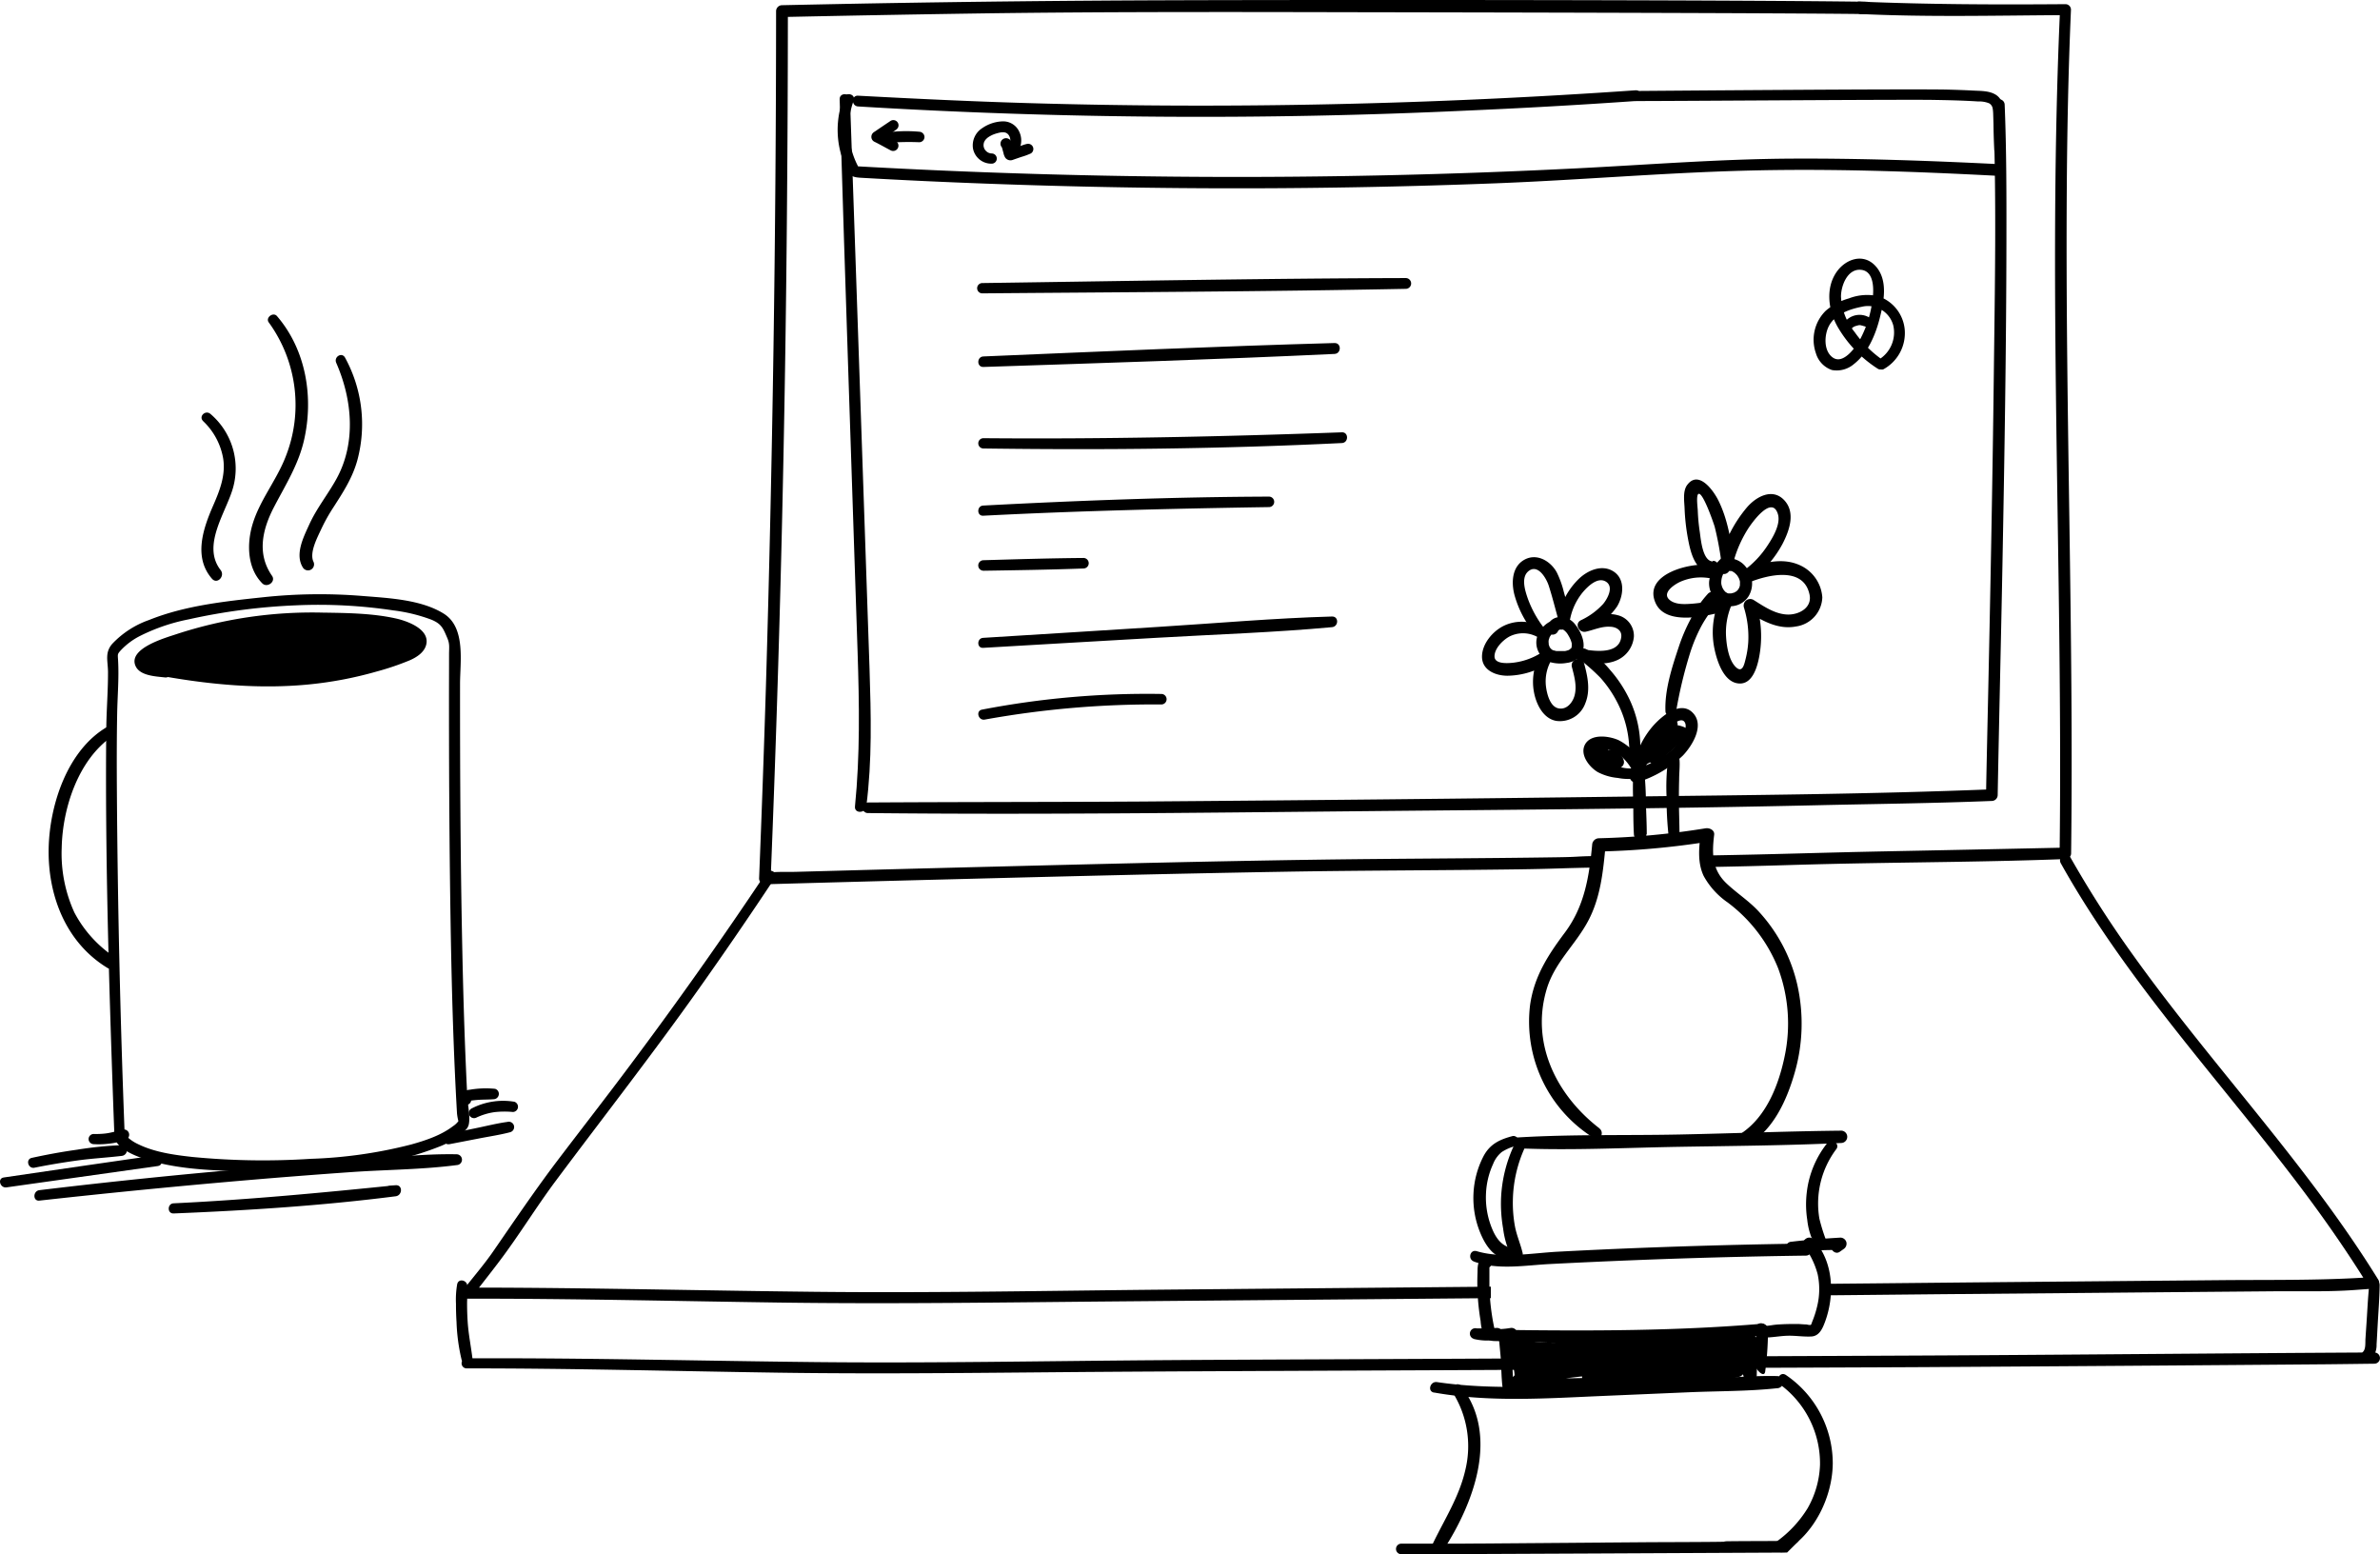 <svg xmlns="http://www.w3.org/2000/svg" width="526.418" height="343.723" viewBox="0 0 526.418 343.723">
  <g id="laptop" transform="translate(-1099.999 -2484.641)">
    <path id="Path_5551" data-name="Path 5551" d="M1136.472,2633.091c18.747,3.091,34.977,3.3,52.844-3.4,1.488-.559,3.146-1.341,3.608-2.922.447-1.53-2.892-3.708-7.207-4.222-17.249-2.061-34.1-1.245-50.338,5.2-1.606.638-3.335,1.454-4.084,3.077s5.177,2.268,5.177,2.268"/>
    <path id="Path_5552" data-name="Path 5552" d="M1136.168,2634.189c10.47,1.853,21.141,2.839,31.758,1.843a84.413,84.413,0,0,0,15.323-2.875,59.983,59.983,0,0,0,7.336-2.481c1.532-.661,3.3-1.766,3.7-3.535.769-3.375-4.175-5.157-6.619-5.712-5.213-1.178-10.95-1.239-16.274-1.316a96.4,96.4,0,0,0-32.391,4.769c-2.211.753-10.864,3.128-8.99,7.1,1,2.115,4.472,2.235,6.461,2.461,1.732.2,1.717-2.518,0-2.714.547.064-.393-.074-.471-.087-.411-.08-.822-.167-1.231-.267a13.7,13.7,0,0,1-1.368-.369,2.28,2.28,0,0,1-.68-.271c-.409-.364.155.158.318.025,3.181-2.6,8.057-3.642,11.97-4.69a96.006,96.006,0,0,1,25.546-3.09c4.215.029,8.428.283,12.619.714a21.492,21.492,0,0,1,5.836,1.125c.474.187,2.053.814,2.306,1.392.373.86-.834,1.42-1.581,1.8-3.753,1.886-8.29,2.906-12.364,3.826a82.551,82.551,0,0,1-12.186,1.817c-9.508.7-19.013-.26-28.411-1.663-1.423-.212-2.065,1.939-.607,2.2"/>
    <path id="Path_5553" data-name="Path 5553" d="M1127.567,2735.3q-1.461-37.894-1.715-75.845c-.035-5.685-.042-11.37.063-17.053.073-3.887.416-7.769.207-11.648-.082-1.508-.2-1.432.651-2.364a15.318,15.318,0,0,1,4.078-3.057,41.652,41.652,0,0,1,10.843-3.722,134.27,134.27,0,0,1,23.854-3.114,111.068,111.068,0,0,1,21.461,1.127,36.553,36.553,0,0,1,8.4,2.047c2.252.937,2.6,1.893,3.52,4.049.571,1.33.4,2.023.394,3.564q0,3.119-.01,6.234-.009,6.433.005,12.867.024,13.716.171,27.435c.2,17.438.509,34.891,1.439,52.31q.074,1.355.151,2.71a10.957,10.957,0,0,0,.309,1.717c-.027.218-.02.056.007,0a4.564,4.564,0,0,1-1.185,1.112c-2.649,2.03-6.03,3.152-9.2,4.042a101.767,101.767,0,0,1-22.271,3.186,162.185,162.185,0,0,1-26.135-.405c-4.026-.442-8.411-1.036-12.093-2.852a9.027,9.027,0,0,1-2.158-1.4,2.954,2.954,0,0,1-.429-.469c-.129-.177-.359-.669-.2-.328-.187-.412-.058-.172-.058-.141a1.235,1.235,0,0,0-2.468,0c-.089,3.418,5.376,5.218,7.789,5.939,5.687,1.694,11.8,2.11,17.7,2.334a175.019,175.019,0,0,0,29.53-1.211,64.119,64.119,0,0,0,16.759-4.091,17.09,17.09,0,0,0,5.988-3.742,2.425,2.425,0,0,0,.746-1.35c.321-1.78-.251-4.159-.346-5.971q-.167-3.175-.3-6.352c-.4-9.138-.649-18.278-.836-27.42-.391-19.192-.487-38.388-.475-57.582,0-4.789,1.313-12.444-3.6-15.512-5.013-3.133-12.248-3.45-17.959-3.911a117.167,117.167,0,0,0-22.024.283c-8.442.9-17.258,1.838-25.2,5.027a20.529,20.529,0,0,0-8.173,5.306c-1.683,1.973-.912,3.811-.907,6.252.007,4.242-.349,8.513-.389,12.762-.265,27.545.576,55.13,1.541,82.658q.117,3.29.247,6.581c.059,1.465,2.339,1.472,2.283,0"/>
    <path id="Path_5554" data-name="Path 5554" d="M1123.709,2645.38c-8.779,5.089-12.737,17.2-12.946,26.807-.229,10.409,3.778,20.863,12.955,26.47,1.619.99,2.92-1.418,1.457-2.494a26.807,26.807,0,0,1-8.742-9.767,31.368,31.368,0,0,1-2.788-14.209c.166-8.809,3.65-19.592,11.254-24.77a1.18,1.18,0,0,0-1.19-2.037"/>
    <path id="Path_5555" data-name="Path 5555" d="M1159.449,2555.943a31.049,31.049,0,0,1,3.62,29.966c-2.044,5.137-5.723,9.513-7.268,14.867-1.226,4.257-1.094,9.549,2.209,12.862,1.068,1.073,3.069-.35,2.157-1.664-3.406-4.893-2.132-10.287.463-15.26,2.521-4.831,5.36-9.294,6.6-14.672,2.192-9.484.487-20-5.968-27.5-.846-.981-2.6.342-1.816,1.4"/>
    <path id="Path_5556" data-name="Path 5556" d="M1174.365,2564.871c3.553,8.109,4.456,17.694.038,25.695-1.894,3.429-4.362,6.459-5.994,10.049-1.269,2.786-3.25,6.633-1.405,9.547a1.337,1.337,0,0,0,2.306-1.349c-.89-2.021.893-5.325,1.723-7.128a39.234,39.234,0,0,1,2.71-4.854c2.159-3.35,4.237-6.549,5.3-10.436a30.651,30.651,0,0,0-2.724-22.668c-.727-1.3-2.521-.158-1.952,1.144"/>
    <path id="Path_5557" data-name="Path 5557" d="M1144.927,2577.77a14.794,14.794,0,0,1,4.436,8.275c.573,3.677-.756,7.054-2.2,10.36-2.229,5.1-4.433,11.44-.28,16.211,1.165,1.338,2.955-.576,1.912-1.913-4.286-5.495,1.319-12.881,2.784-18.326a15.838,15.838,0,0,0-5.045-16.212c-1.1-.923-2.67.569-1.6,1.6"/>
    <path id="Path_5558" data-name="Path 5558" d="M1201.123,2768.61a19.869,19.869,0,0,0-.269,4.34q-.006,2.021.121,4.035a42.012,42.012,0,0,0,1.116,8.328c.353,1.281,2.576,1.083,2.4-.324-.33-2.679-.868-5.3-1.048-8q-.132-2.015-.135-4.035c0-1.334.175-2.711.051-4.036-.111-1.2-1.932-1.645-2.237-.3"/>
    <path id="Path_5559" data-name="Path 5559" d="M1624.032,2768.869c-.278,2.625-.394,5.269-.569,7.9q-.131,1.974-.263,3.951c-.053.807.1,2.21-.529,2.842a1.23,1.23,0,0,0,1.739,1.738,4.675,4.675,0,0,0,1.251-3.366c.091-1.416.158-2.835.238-4.253.163-2.935.4-5.876.445-8.815.026-1.517-2.157-1.448-2.312,0"/>
    <path id="Path_5560" data-name="Path 5560" d="M1286.587,2506.254a19.868,19.868,0,0,0-1,10.618,19.459,19.459,0,0,0,1.378,4.449c.918,2.054,1.2,2.5,3.417,2.628q13.983.8,27.98,1.308,28.218,1.053,56.461,1.027,28.008-.024,56.005-1.107c18.1-.7,36.165-2.255,54.261-2.773,18.9-.542,37.833.127,56.711,1.116,1.666.089,1.664-2.512,0-2.594-15.125-.752-30.27-1.286-45.415-1.21-15.87.08-31.662,1.343-47.5,2.145q-50.985,2.584-102.068,1.668-28.914-.513-57.784-2.143.534.309,1.072.616a18.037,18.037,0,0,1-1.283-15.132c.5-1.416-1.712-1.992-2.234-.616"/>
    <path id="Path_5561" data-name="Path 5561" d="M1289.791,2508.18a1252.983,1252.983,0,0,0,134.415.927q18.775-.81,37.52-2.121c1.516-.106,1.525-2.479,0-2.374-44.713,3.115-89.594,4.142-134.4,2.826-12.519-.369-25.028-.966-37.536-1.635-1.532-.082-1.52,2.279,0,2.377"/>
    <path id="Path_5562" data-name="Path 5562" d="M1461.726,2506.986c7.006.018,58.942-.369,65.947-.249,3.293.055,6.59.127,9.876.342a5.811,5.811,0,0,1,2.4.4c1.094.6.9,2.072.934,3.144q.106,3.571.215,7.146c.047,1.529,2.433,1.534,2.382,0-.092-2.72-.132-5.45-.279-8.167-.084-1.572-.348-3.139-1.8-4.031-1.431-.875-3.312-.813-4.929-.9-1.863-.1-3.728-.163-5.594-.211-8.07-.2-61.073.243-69.144.3a1.113,1.113,0,0,0,0,2.225"/>
    <path id="Path_5563" data-name="Path 5563" d="M1295.556,2516.307a56.846,56.846,0,0,1,7.764-.213,1.171,1.171,0,0,0,1.161-1.161,1.2,1.2,0,0,0-1.161-1.161,31.732,31.732,0,0,0-8.066.3,1.137,1.137,0,0,0,.3,2.23"/>
    <path id="Path_5564" data-name="Path 5564" d="M1297.011,2511.355q-1.844,1.237-3.679,2.483a1.257,1.257,0,0,0-.6,1.056,1.207,1.207,0,0,0,.6,1.056c1.235.594,2.412,1.29,3.628,1.919a1.174,1.174,0,0,0,1.185-2.027,22.1,22.1,0,0,0-3.58-2v2.112q1.8-1.3,3.606-2.612a1.259,1.259,0,0,0,.527-.685,1.15,1.15,0,0,0-1.687-1.3"/>
    <path id="Path_5565" data-name="Path 5565" d="M1319.312,2518.572c-.078,0-.156-.006-.234-.017.027,0,.141.024.012,0a3.686,3.686,0,0,1-.394-.111c.144.049-.107-.053-.151-.076-.069-.04-.134-.082-.2-.124s-.138-.1-.043-.025a3.627,3.627,0,0,1-.3-.286c-.04-.043-.08-.085-.116-.132.113.14-.011-.017-.027-.042-.029-.053-.064-.106-.095-.158-.011-.022-.124-.247-.073-.131.048.1-.027-.084-.027-.084-.025-.078-.051-.156-.069-.236s-.038-.16-.051-.24c0,.029.015.158.009.018s-.007-.285,0-.429c-.013.2.033-.158.049-.219s.036-.117.053-.177c.058-.211-.033.044.024-.069a3.8,3.8,0,0,1,.189-.336c.036-.058.2-.255.069-.107.085-.1.172-.191.263-.282.04-.036.08-.076.122-.113-.006.006.238-.2.134-.12s.051-.032.057-.038l.189-.129c.1-.06.192-.12.292-.174.119-.068.237-.131.357-.189l.209-.1c.178-.082-.153.059.029-.013a8.984,8.984,0,0,1,1.706-.5,2.34,2.34,0,0,1,.311-.035,3.452,3.452,0,0,1,.487.005c.145.015.053.006.026,0a2.7,2.7,0,0,1,.269.066c.059.018.119.042.18.058.136.036-.208-.133.01.015.075.047.16.1.238.143-.221-.114,0,.007.075.076s.147.157.218.237c-.165-.189.022.047.076.138s.18.378.084.134a3.742,3.742,0,0,1,.122.362c.034.122.053.247.082.373-.053-.24-.006,0,0,.107a3.773,3.773,0,0,1-.008.383c0,.046-.034.244,0,.078s-.013.046-.022.075c-.029.124-.062.247-.1.367-.015.047-.031.091-.046.135-.089.294.106-.209-.03.067a1.18,1.18,0,1,0,2.037,1.19,4.508,4.508,0,0,0,.133-4.151,3.906,3.906,0,0,0-3.688-2.277,8.4,8.4,0,0,0-4.547,1.534,4.524,4.524,0,0,0-2,4.422,4.12,4.12,0,0,0,4.109,3.4,1.129,1.129,0,1,0,0-2.257"/>
    <path id="Path_5566" data-name="Path 5566" d="M1322.2,2515.4l-.027.011c.291.037.582.077.871.113a.154.154,0,0,0-.022-.011c.174.226.349.451.52.676,0,.167,0,.336,0,.5-.1.17-.2.337-.3.506a.1.1,0,0,1,.024-.022c-.171.1-.34.2-.507.294l.033,0-.891-.118.046.021-.419-.419c.026.034.109.192.017,0-.106-.207,0,.042.009.1l.129.458c.089.321.176.641.265.959a3,3,0,0,0,.42,1.073,1.432,1.432,0,0,0,1.661.447c.618-.211,1.234-.426,1.85-.638a14.912,14.912,0,0,0,2.12-.774,1.149,1.149,0,0,0,.47-1.438,1.167,1.167,0,0,0-1.356-.665,7.833,7.833,0,0,0-1.119.347c-.371.125-.743.247-1.114.369s-.744.245-1.116.369c-.091.031-.184.062-.278.092-.06.02-.122.042-.185.06.372.228.746.455,1.119.682a3.193,3.193,0,0,0-.16-.558l-.314-1.1c-.164-.57-.306-1.161-.914-1.419a1.227,1.227,0,0,0-1.742,1.092,1.188,1.188,0,0,0,1.776,1.047,1.141,1.141,0,0,0,.458-1.4,1.116,1.116,0,0,0-1.327-.651"/>
    <path id="Path_5567" data-name="Path 5567" d="M1285.716,2506.579c1.214,40.773,2.639,81.538,3.971,122.307.371,11.4.556,22.729-.58,34.09-.162,1.614,2.294,1.558,2.5,0,1.312-10.092,1.043-20.351.718-30.5q-.491-15.157-1.034-30.317-1.038-30.578-2.095-61.156-.582-17.212-1.193-34.426c-.054-1.465-2.326-1.474-2.284,0"/>
    <path id="Path_5568" data-name="Path 5568" d="M1291.919,2664.438c35.726.38,71.473-.043,107.2-.394,34.137-.333,68.287-.551,102.415-1.327,13.01-.3,26.03-.43,39.032-.958a1.313,1.313,0,0,0,1.289-1.288c.31-16.961.73-33.917,1.052-50.876.452-24,.854-48,.883-72,.013-9.927.013-19.867-.389-29.787-.065-1.648-2.639-1.657-2.572,0,.813,20.156.4,40.386.159,60.549-.28,23.1-.733,46.194-1.227,69.289-.164,7.608-.344,15.217-.484,22.827l1.289-1.289c-26.918,1.091-53.9,1.271-80.839,1.614q-53.6.683-107.195,1.089c-20.2.122-40.409.087-60.612.214a1.17,1.17,0,0,0,0,2.339"/>
    <path id="Path_5569" data-name="Path 5569" d="M1317.235,2549.514c31.244-.263,62.5-.383,93.741-1a1.193,1.193,0,0,0,0-2.384c-31.246.085-62.5.665-93.741,1.106a1.14,1.14,0,0,0,0,2.279"/>
    <path id="Path_5570" data-name="Path 5570" d="M1317.505,2565.79c25.89-.862,51.792-1.658,77.667-2.881,1.543-.072,1.559-2.455,0-2.41-25.9.725-51.785,1.88-77.667,2.966-1.489.062-1.5,2.374,0,2.325"/>
    <path id="Path_5571" data-name="Path 5571" d="M1317.482,2583.815c26.435.368,52.908.095,79.318-1.2,1.517-.074,1.532-2.428,0-2.373-26.433.965-52.863,1.526-79.318,1.3a1.137,1.137,0,0,0,0,2.273"/>
    <path id="Path_5572" data-name="Path 5572" d="M1317.467,2598.685c21.066-1.083,42.15-1.575,63.24-1.908a1.159,1.159,0,0,0,0-2.317c-21.094.072-42.178.874-63.24,1.977-1.44.076-1.449,2.323,0,2.248"/>
    <path id="Path_5573" data-name="Path 5573" d="M1317.5,2610.852c7.391-.118,14.79-.224,22.178-.5a1.164,1.164,0,0,0,0-2.327c-7.394.059-14.789.286-22.178.5a1.161,1.161,0,0,0,0,2.321"/>
    <path id="Path_5574" data-name="Path 5574" d="M1317.447,2627.905c12.86-.767,25.724-1.487,38.586-2.234s25.772-1.156,38.587-2.341c1.483-.136,1.541-2.4,0-2.355-12.862.361-25.744,1.508-38.587,2.306-12.862.8-25.724,1.632-38.586,2.412-1.412.087-1.423,2.3,0,2.212"/>
    <path id="Path_5575" data-name="Path 5575" d="M1317.815,2643.767a210.52,210.52,0,0,1,39.105-3.345,1.161,1.161,0,0,0,0-2.32,192.612,192.612,0,0,0-39.712,3.462c-1.445.272-.83,2.468.607,2.2"/>
    <path id="Path_5576" data-name="Path 5576" d="M1108.715,2750.139q23.019-2.554,46.1-4.529,11.434-.975,22.875-1.777c7.735-.544,15.662-.542,23.347-1.551a1.194,1.194,0,0,0,0-2.386c-7.728-.158-15.64.84-23.347,1.387q-11.442.812-22.875,1.792-23.091,1.984-46.1,4.754c-1.453.175-1.482,2.474,0,2.31"/>
    <path id="Path_5577" data-name="Path 5577" d="M1138.4,2752.981c16.392-.664,32.842-1.716,49.119-3.8,1.512-.193,1.605-2.547,0-2.443-.44.029-.878.058-1.318.089a1.172,1.172,0,0,0,0,2.343c.44.005.878.009,1.318.011v-2.443c-16.355,1.665-32.689,3.221-49.119,4-1.433.069-1.444,2.3,0,2.241"/>
    <path id="Path_5578" data-name="Path 5578" d="M1101.425,2747.213q16.744-2.331,33.48-4.719c1.537-.218.883-2.555-.646-2.335q-16.722,2.4-33.437,4.864c-1.445.212-.823,2.388.6,2.19"/>
    <path id="Path_5579" data-name="Path 5579" d="M1199.422,2737.659l6.721-1.3c2.232-.431,4.513-.769,6.71-1.35a1.178,1.178,0,0,0-.627-2.272c-2.252.307-4.489.87-6.713,1.33s-4.466.923-6.7,1.383c-1.444.3-.828,2.485.609,2.207"/>
    <path id="Path_5580" data-name="Path 5580" d="M1107.63,2742.862c3.179-.641,6.376-1.172,9.585-1.612,3.235-.445,6.49-.614,9.725-1,1.473-.178,1.569-2.4,0-2.372a82.991,82.991,0,0,0-9.981,1.016c-3.333.464-6.641,1.076-9.929,1.792-1.426.309-.819,2.466.6,2.179"/>
    <path id="Path_5581" data-name="Path 5581" d="M1205.414,2731.757a14.1,14.1,0,0,1,3.941-1.178,19.323,19.323,0,0,1,4.092-.038,1.159,1.159,0,0,0,.308-2.266,15.2,15.2,0,0,0-9.491,1.514,1.144,1.144,0,0,0-.407,1.557,1.16,1.16,0,0,0,1.557.411"/>
    <path id="Path_5582" data-name="Path 5582" d="M1120.716,2737.655a18.717,18.717,0,0,0,3.517-.125,13.428,13.428,0,0,0,3.764-.958,1.158,1.158,0,0,0,.478-1.456,1.177,1.177,0,0,0-1.378-.678c-1.087.264-2.132.6-3.24.78-.146.023-.291.047-.437.065l-.187.022c-.272.031-.543.053-.816.071-.567.038-1.134.045-1.7.029a1.134,1.134,0,0,0-1.123,1.125,1.149,1.149,0,0,0,1.123,1.125"/>
    <path id="Path_5583" data-name="Path 5583" d="M1203.1,2726.736c.474.033.771.354.891.967-.044.232-.051.291-.02.174-.022.071-.3.471-.109.22.109-.147-.244.146.018-.014s-.184.018,0-.017c-.513.091.634-.083.207-.027.158-.022.314-.042.471-.06.294-.034.589-.065.885-.091,1.243-.111,2.49-.063,3.731-.167a1.187,1.187,0,0,0,1.152-1.02,1.156,1.156,0,0,0-.841-1.286,20.97,20.97,0,0,0-5.6.209,2.782,2.782,0,0,0-1.169.332,1.881,1.881,0,0,0-.325.249.773.773,0,0,0-.215.266l.109-.137a2.221,2.221,0,0,0-.44.729c.111-.265.035-.167-.054.131-.013.04-.022.08-.031.12a1.37,1.37,0,0,0,.064.863,1.294,1.294,0,0,0,1.279.8,1.121,1.121,0,0,0,0-2.243"/>
    <path id="Path_5584" data-name="Path 5584" d="M1497.856,2825.4c-34.783.073,2.107.165-32.684.275l-42.836.331h-12.509a1.168,1.168,0,0,0,0,2.325v.033l42.3-.187,43.143-.209"/>
    <path id="Path_5585" data-name="Path 5585" d="M1493.74,2790.815a21.661,21.661,0,0,1,8.817,17.722,20.839,20.839,0,0,1-2.723,9.6,25.355,25.355,0,0,1-6.866,7.384c-1.278,1,.353,2.976,1.708,2.2,6.613-3.769,10.636-12.057,10.7-19.474a23.643,23.643,0,0,0-10.36-19.541c-1.322-.882-2.436,1.179-1.223,2.094Z"/>
    <path id="Path_5586" data-name="Path 5586" d="M1417.2,2792.578c12.377,2.205,25,1.279,37.472.75l18.736-.8c6.514-.286,13.226-.2,19.651-.9a1.345,1.345,0,0,0,0-2.69c-6.216-.121-12.531.507-18.736.783l-18.736.837c-12.553.563-25.25,1.554-37.748-.286-1.5-.221-2.2,2.05-.639,2.325Z"/>
    <path id="Path_5587" data-name="Path 5587" d="M1435.095,2783.121a10.852,10.852,0,0,1-.088,6.228l2.359,1.378c.529-1.235.209-3.021,0-4.277s-.463-1.908.892-2.062a30.488,30.488,0,0,1,3.2,0l13.225-.1,25.558-.2a8.615,8.615,0,0,1,2.987.132c1.2.452-1.267.441-1.807.518-2.278.33-4.563,2.83-6.855,3.087q-6.36.717-12.752,1.1c-8.927.518-17.877.562-26.815.595l1.025,2.469c1.433-1.664,3.67-1.752,5.709-2.006l6.833-.815c4.255-.485,8.52-.915,12.785-1.246s8.541-2.756,12.818-2.812c5.542,0,4.741,3.933,9.643-1.388a1.476,1.476,0,0,0,0-2.061,5.816,5.816,0,0,0-5.323-1.587c-1.6.264-1.245,3.031.386,2.854l4.75-.507.86-.088q.771-.175.165.121c.187.419-.287,1.786-.353,2.205-.242,1.465,1.94,4.972,2.656,3.307l1.665-6.041-2.712-.738-.2,7.617,2.855-.386c-.882-3.482-3.979-7.716-7.385-8.245-4.739-.749-9.919.231-14.724.551l-31.047,2.083,1.025,3.594a6.325,6.325,0,0,1,5.048-1.588l5.367,3.076,10.735,1.753v-5.016l-6.613,3.12c-1.664.232-1.2,2.833.386,2.866a125.045,125.045,0,0,0,28.082-2.624c.779-.219,1.232-3.235,1.013-4.014a1.468,1.468,0,0,0-1.4-1.068,301.67,301.67,0,0,1-44.636-2.138c-1.874-.231-1.852,2.711,0,2.943,14.805,1.82,29.725,4.736,44.636,4.333l-.386-5.083c-8.974,1.875-18.133,4.931-27.3,4.741l.385,2.865,6.613-.914c1.411-.2,1.378-4.8,0-5.016l-14.327-2.337c-3.307-.529-7-1.609-9.677.937a3.158,3.158,0,0,0,.058,3.19c.262.248.606,1.5.967,1.506l26.451-3.98,12.785-.859c3.769-.254,9.919,1.29,11.087,6.107a1.466,1.466,0,0,0,2.855-.386l.2-7.617c0-1.367-2.127-2.083-2.711-.738l-1.554,3.835,2.656,3.308c.264-1.642,1.3-6.614-.32-7.827a3.669,3.669,0,0,0-2.722-.352c-1.73.154-3.461.363-5.18.551l.386,2.854a2.711,2.711,0,0,1,2.491.838v-2.116c-1.1,1.245-4.684.518-6.216.529q-3.439,0-6.867.165c-4.276.187-8.541.518-12.806.926s-8.52.9-12.774,1.422a15.85,15.85,0,0,0-9.126,5.225,1.466,1.466,0,0,0,1.025,2.469c8.63,0,17.271-.077,25.9-.562q6.393-.364,12.763-1.1,2.811-.309,5.61-.695a25.687,25.687,0,0,0,5.51-.87c1.441-.47,2.228-4.225,1.758-5.666a2.749,2.749,0,0,0-.865-1.268,4.826,4.826,0,0,0-3.306-1h-6.249l-25.559.22-6.888.21c-2.2,0-4.9-.32-7.076.121a2.667,2.667,0,0,0-2.27,1.807c-.331,1.169.948,4.95.562,5.865-.672,1.576,1.6,2.987,2.359,1.378a12.928,12.928,0,0,0,0-8.94c-.717-1.554-2.954-.2-2.282,1.334Z"/>
    <path id="Path_5588" data-name="Path 5588" d="M1421.319,2792.578a22.264,22.264,0,0,1,2.8,17.083c-1.344,5.919-4.53,10.812-7.131,16.191a1.378,1.378,0,0,0,2.381,1.388c6.613-10.3,12.3-25.216,3.791-36.094-.826-1.1-2.524.308-1.851,1.421Z"/>
    <path id="Path_5589" data-name="Path 5589" d="M1431.5,2780.134l.441,4.838c.074.808.151,3.822.232,4.631a21.668,21.668,0,0,0,.286,2.568,1.257,1.257,0,0,0,2.447-.331,20.563,20.563,0,0,0-.243-2.425c-.08-.779-.165-3.759-.253-4.531l-.529-4.75a1.222,1.222,0,0,0-1.19-1.19,1.2,1.2,0,0,0-1.191,1.19Z"/>
    <path id="Path_5590" data-name="Path 5590" d="M1433.089,2781.082c18.8,1.267,37.914.441,56.672-1.1l-1.3-1.3a35.2,35.2,0,0,1-.606,6.4c-.319,1.675,2.271,4.6,2.568,2.911a69.188,69.188,0,0,0,.628-9.326,1.3,1.3,0,0,0-1.3-1.3c-18.913,1.6-37.715,1.609-56.672,1.366a1.191,1.191,0,0,0,0,2.37Z"/>
    <path id="Path_5591" data-name="Path 5591" d="M1429.838,2763.382a1.432,1.432,0,0,0-1.956-.529,1.408,1.408,0,0,0-.391.33c-.783.772-.651,2.094-.695,3.108a49.763,49.763,0,0,0,.232,7.087q.176,1.709.463,3.405a9.346,9.346,0,0,0,.837,3.4c.651,1,1.83,1.036,2.91,1.014a16.427,16.427,0,0,0,3.505-.441c1.62-.375.9-2.711-.673-2.447a19.394,19.394,0,0,1-2.2.243,5.872,5.872,0,0,0-1.157,0c-.345-.081-.379-.022-.1.176-.044-.176-.085-.353-.122-.529-.319-1.488-.562-3.009-.738-4.519s-.287-3.075-.32-4.618v-4.32c-.161-.066-.305.011-.429.232h-.574l-.7-.54.066.11c.772,1.344,2.656.165,2.039-1.191Z"/>
    <path id="Path_5592" data-name="Path 5592" d="M1488.56,2777.83a1.762,1.762,0,0,0,1.73,2.59c1.719,0,3.461-.363,5.18-.4s3.494.264,5.2.165,2.436-1.719,2.987-3.218c2.2-5.908,1.928-13.468-2.612-18.284-.981-1.036-2.833.33-2.006,1.554a18,18,0,0,1,3,6.193,15.964,15.964,0,0,1-.122,7.12,22.122,22.122,0,0,1-1.1,3.4c-.055.143-.176.617-.33.694a2.937,2.937,0,0,1-.893-.121c-.628,0-1.257-.077-1.9-.1-1.267,0-2.524,0-3.791.077a16.337,16.337,0,0,0-2.072.2l-.9.121h-.375q-.925,0,.089.871c.518-1.245-1.477-1.995-2.127-.893Z"/>
    <path id="Path_5593" data-name="Path 5593" d="M1426,2763.613c5.257,1.951,11.352.827,16.807.551q9.435-.484,18.869-.86,18.869-.749,37.748-1a1.334,1.334,0,0,0,0-2.668q-18.417.253-36.834.97-8.97.353-17.942.827c-5.8.308-12.366,1.565-18.02-.11-1.488-.441-2.039,1.763-.628,2.281Z"/>
    <path id="Path_5594" data-name="Path 5594" d="M1425.959,2780.729a13.03,13.03,0,0,0,2.689.353,15.529,15.529,0,0,0,2.722-.243l-.992-.132.507.243a1.279,1.279,0,0,0,1.462-2.1,1.418,1.418,0,0,0-.183-.106h0a3.1,3.1,0,0,0-.783-.43,3.594,3.594,0,0,0-1.179.078h-3.56a1.32,1.32,0,0,0-.926.121,1.2,1.2,0,0,0,.287,2.2Z"/>
    <path id="Path_5595" data-name="Path 5595" d="M1434.665,2735.839c-2.887.75-5.113,1.753-6.557,4.519a19.912,19.912,0,0,0-2.2,8.288,20.154,20.154,0,0,0,1.454,8.5c.981,2.4,2.59,5.213,5.357,5.786a1.344,1.344,0,0,0,.716-2.59c-2.017-.805-3.053-2.932-3.747-4.872a17.971,17.971,0,0,1-1.014-6.811,17.334,17.334,0,0,1,1.576-6.613,6.448,6.448,0,0,1,1.907-2.645,10.608,10.608,0,0,1,3.108-1.355,1.169,1.169,0,0,0-.618-2.2Z"/>
    <path id="Path_5596" data-name="Path 5596" d="M1435.735,2738.573c11.881.507,23.916-.133,35.808-.331s23.883-.287,35.8-.849a1.367,1.367,0,0,0,0-2.722c-11.936.121-23.872.606-35.8.849s-23.927-.066-35.808.65a1.2,1.2,0,0,0,0,2.4Z"/>
    <path id="Path_5597" data-name="Path 5597" d="M1504.331,2737.206a21.413,21.413,0,0,0-4.7,11.109,22.139,22.139,0,0,0,.1,6.051,15.3,15.3,0,0,0,1.863,5.9c.793,1.223,2.92.473,2.435-1.025a41.838,41.838,0,0,1-1.609-5.1,20.017,20.017,0,0,1,3.77-15.43c.793-1.1-1-2.48-1.863-1.444Z"/>
    <path id="Path_5598" data-name="Path 5598" d="M1496.208,2761.552a108.181,108.181,0,0,1,10.856-.5l-.97-2.336-.771.65c-1.1.948.386,2.965,1.609,2.083l.827-.584a1.423,1.423,0,0,0,.628-1.543,1.39,1.39,0,0,0-1.323-1c-3.637.22-7.241.474-10.856.915a1.2,1.2,0,0,0-1.157,1.1,1.168,1.168,0,0,0,1.157,1.1Z"/>
    <path id="Path_5599" data-name="Path 5599" d="M1435.206,2737.239a30.657,30.657,0,0,0-3.208,12.6,31.793,31.793,0,0,0,.463,6.448,19.242,19.242,0,0,0,1.918,6.359,1.3,1.3,0,0,0,2.381-1c-.474-1.984-1.312-3.835-1.687-5.863a28.6,28.6,0,0,1-.452-5.731,29.175,29.175,0,0,1,2.635-11.606c.628-1.366-1.367-2.579-2.05-1.2Z"/>
    <path id="Path_5600" data-name="Path 5600" d="M1453.776,2734.164c-9.478-7.3-15.242-18.736-11.693-30.727,1.752-5.941,6.293-9.754,9.136-15.044s3.373-11.165,3.924-16.94l-1.51,1.488a179.237,179.237,0,0,0,24.39-2.2l-1.895-1.444c-.375,3.053-.651,6.183.694,9.048a17.115,17.115,0,0,0,5.312,5.864,33.845,33.845,0,0,1,11.176,14.592,35.075,35.075,0,0,1,1.433,19.386c-1.29,6.238-3.968,13.226-9.413,16.951-1.521,1.1-.165,3.483,1.466,2.513,5.445-3.2,8.365-9.666,10.074-15.5a39.14,39.14,0,0,0,.628-19.9,35.7,35.7,0,0,0-8.6-16.158c-2.138-2.281-4.761-3.956-7.02-6.094-3.23-3.064-3.241-6.613-2.734-10.746.133-1.1-1.1-1.576-1.9-1.444a172.986,172.986,0,0,1-23.6,2.2,1.522,1.522,0,0,0-1.488,1.488c-.661,7.043-1.7,13.567-6.028,19.365-3.77,5.036-6.845,9.775-7.715,16.146a30.307,30.307,0,0,0,14.107,29.283c1.389.849,2.447-1.19,1.234-2.116Z"/>
    <path id="Path_5601" data-name="Path 5601" d="M1461.888,2654.491a8.7,8.7,0,0,1-3.394-.187,15,15,0,0,1-2.657-.595,4.938,4.938,0,0,1-2.2-1.488c-.275-.353-.849-1.234-.551-1.609s1.83-.309,2.37-.232a6.341,6.341,0,0,1,2.656,1.1,11.371,11.371,0,0,1,3.306,4.277,1.345,1.345,0,0,0,2.425-.32,16.526,16.526,0,0,1,2.954-7.373c.617-.849,4.871-5.742,5.9-3.593.474.992-.309,2.5-.783,3.306a11.638,11.638,0,0,1-2.579,3.042c-2.424,2.083-5.411,3.064-8.221,4.409a1.322,1.322,0,0,0,1.014,2.413,25.283,25.283,0,0,0,10.117-5.94c2.017-2.127,4.761-6.514,2.315-9.28-2.69-3.042-6.856.441-8.818,2.612a18.6,18.6,0,0,0-4.5,9.611l2.424-.32a12.374,12.374,0,0,0-5.687-6.018c-2.072-.925-6.061-1.488-7.4.97-1.223,2.271.981,5.037,2.844,6.117a11.78,11.78,0,0,0,4.408,1.278,12.239,12.239,0,0,0,4.695,0,1.168,1.168,0,0,0-.617-2.2Z"/>
    <path id="Path_5602" data-name="Path 5602" d="M1461.26,2655.318a67.245,67.245,0,0,0,0,6.9c0,2.293,0,4.607.132,6.9.088,1.763,2.855,1.774,2.755,0v-.739a1.333,1.333,0,0,0-2.667,0v.761h2.756c0-2.293-.122-4.6-.188-6.9a67.929,67.929,0,0,0-.352-6.9,1.168,1.168,0,0,0-2.326,0Z"/>
    <path id="Path_5603" data-name="Path 5603" d="M1462.748,2651.78a24.925,24.925,0,0,0-2.756-13.336,28.205,28.205,0,0,0-3.857-5.643,20.991,20.991,0,0,0-5.279-4.595c-1.29-.717-2.855,1.1-1.631,2.116a44.55,44.55,0,0,1,4.739,4.177,25.379,25.379,0,0,1,3.6,5.18,23.764,23.764,0,0,1,2.8,12.123c-.066,1.543,2.26,1.51,2.381,0Z"/>
    <path id="Path_5604" data-name="Path 5604" d="M1444.717,2621.494a5.862,5.862,0,0,0-4.761,4.088,4.585,4.585,0,0,0,3.02,5.511,8.214,8.214,0,0,0,3.57.143,4.638,4.638,0,0,0,2.822-1.388c1.84-2.127.551-5.246-.992-7.153a4.045,4.045,0,0,0-3.306-1.609,3.065,3.065,0,0,0-2.943,2.314,1.312,1.312,0,0,0,2.524.7c.088-.287-.155.242,0,0s-.177.121,0,0l.165-.144c0,.088-.253.177,0,0l.154-.088c.254-.154-.3.066,0,0h.485c.287,0,0,.066,0,0s.607.066.2,0c.154,0,.352.2.474.287-.265-.188,0,0,.066.066l.231.242s.265.331.066.066l.166.232c.121.176.22.353.33.54s.177.331.265.507l.11.231h0l.088.243a5.472,5.472,0,0,1,.188.606s.077.441,0,.132v.243a3.105,3.105,0,0,1,0,.363h0c0,.067-.166.375,0,.133,0,0-.089.231-.155.253l.1-.121-.132.143s-.242.243-.077.088-.077,0-.1.066l-.254.177c-.055,0-.209.143,0,0a1.423,1.423,0,0,1-.286.1,5.093,5.093,0,0,1-.606.154h-1.874l-.639-.165c-.2,0,.242.143-.066,0l-.309-.176c-.077,0-.165-.155,0,0l-.209-.2a.822.822,0,0,1-.133-.143h0l-.11-.165-.1-.166v-.088h0a1.255,1.255,0,0,1-.143-.474h0a1.1,1.1,0,0,0,0-.2,1.8,1.8,0,0,1,0-.6h0a.589.589,0,0,1,.077-.287.819.819,0,0,1,.1-.275c-.11.286,0,0,0-.077a4.114,4.114,0,0,1,.342-.54c-.177.242,0,0,.066-.078l.22-.231.243-.221.165-.132h0c.187-.11.364-.242.551-.341l.243-.133h.154a6.235,6.235,0,0,1,.683-.187,1.18,1.18,0,0,0,.816-1.433,1.2,1.2,0,0,0-1.433-.815Z"/>
    <path id="Path_5605" data-name="Path 5605" d="M1441.256,2623.18a24.246,24.246,0,0,1-3.306-6.106c-.628-1.8-1.675-4.949.33-6.282s3.781,1.829,4.277,3.372c.782,2.425,1.4,4.916,2.083,7.363a1.378,1.378,0,0,0,2.645,0,13.473,13.473,0,0,1,2.788-5.9c1.1-1.3,3.307-3.494,5.136-2.358s.3,3.824-.606,4.915a15.674,15.674,0,0,1-4.96,3.626c-1.443.75-.407,2.833,1.1,2.524,1.741-.375,3.515-1.212,5.323-1.1,1.278,0,2.678.7,2.535,2.2-.386,3.88-5.632,3.24-8.244,2.822-1.731-.276-2.48,2.358-.728,2.656,2.723.463,5.632.87,8.222-.364a6.271,6.271,0,0,0,3.538-5.125,4.694,4.694,0,0,0-3.626-4.75c-2.645-.727-5.18.452-7.715.992l1.1,2.524a16.074,16.074,0,0,0,6.5-5.4c1.422-2.314,1.885-5.984-.672-7.715s-5.809-.352-7.848,1.654a16.011,16.011,0,0,0-4.408,8.067h2.645l-1.455-5.191a21,21,0,0,0-1.587-4.408c-1.355-2.469-4.408-4.321-7.175-2.767s-2.9,5.114-2.149,7.859a22.643,22.643,0,0,0,4.409,8.4c.859,1.1,2.689-.353,1.9-1.455Z"/>
    <path id="Path_5606" data-name="Path 5606" d="M1441.2,2623.411a9.082,9.082,0,0,0-8.6-.374c-2.447,1.2-4.795,3.967-4.806,6.811,0,3.031,3.075,4.232,5.654,4.221a17.126,17.126,0,0,0,9.148-2.822l-1.918-1.917a12.365,12.365,0,0,0-1.389,8.376c.485,2.623,2.017,5.83,4.916,6.348a5.962,5.962,0,0,0,6.425-3.857c1.2-2.888.529-6-.264-8.894a1.41,1.41,0,0,0-2.711.749c.529,2.05,1.179,4.265.617,6.381-.419,1.576-1.764,3.241-3.593,2.844s-2.5-3.13-2.711-4.651a9.361,9.361,0,0,1,1.1-5.886c.661-1.168-.706-2.7-1.918-1.917a14.708,14.708,0,0,1-6.3,2.347c-1.1.133-4.232.43-4.287-1.322s1.8-3.615,3.229-4.409a6.614,6.614,0,0,1,6.15,0,1.212,1.212,0,0,0,1.212-2.083Z"/>
    <path id="Path_5607" data-name="Path 5607" d="M1471.477,2669.436c0-2.777-.133-5.51-.133-8.332q0-2.038.055-4.089c0-1.411.177-2.832.089-4.243s-2.205-1.841-2.513-.342a47.189,47.189,0,0,0-.353,8.509,75.16,75.16,0,0,0,.441,8.5C1469.239,2670.935,1471.488,2671.034,1471.477,2669.436Z"/>
    <path id="Path_5608" data-name="Path 5608" d="M1470.672,2642.258a100.03,100.03,0,0,1,3.174-13.3,35.6,35.6,0,0,1,2.513-5.952c1.047-1.928,2.4-3.615,3.56-5.51a1.344,1.344,0,0,0-2.094-1.62,23.9,23.9,0,0,0-3.88,5.665,39.044,39.044,0,0,0-2.645,6.194c-1.466,4.408-3.119,9.445-2.931,14.162,0,1.256,2.061,1.675,2.3.309Z"/>
    <path id="Path_5609" data-name="Path 5609" d="M1481.451,2607.541a8.188,8.188,0,0,0-3.417,5.676,5.333,5.333,0,0,0,2.778,5.091,4.781,4.781,0,0,0,5.973-1.862,5.511,5.511,0,0,0-.6-6.393,4.874,4.874,0,0,0-2.91-1.851,2.667,2.667,0,0,0-3.24,1.73,1.312,1.312,0,0,0,2.392,1.014h0l.143-.132-.132.1h0c0,.1-.077,0,.066,0h.43l.209.066c.176,0-.176-.121,0,0s.32.188.474.287c-.2-.143.187.165.22.2a4.713,4.713,0,0,1,.408.43c.155.187-.154-.253.055.088l.144.221a4.993,4.993,0,0,1,.242.463c-.11-.232.077.231.088.275l.066.254s.067.429,0,.143a3.706,3.706,0,0,1,0,.518v.253h0a4.513,4.513,0,0,1-.143.474h0s-.121.221-.187.32l-.144.209h0l-.363.353c-.287.254.121-.077-.077,0l-.21.132-.22.121c-.132.067.165,0-.077,0a4.453,4.453,0,0,1-.529.144h-.607l-.22-.066h0l-.4-.243c-.176-.121.2.21,0,0l-.165-.165c-.055-.066-.309-.375-.165-.188a4.617,4.617,0,0,1-.309-.506l-.1-.221h0c-.077-.22-.1-.309-.143-.463s-.089-.518-.056-.253a4.279,4.279,0,0,1,.717-2.69,7.552,7.552,0,0,1,1.785-1.961,1.1,1.1,0,0,0,.066-1.554l-.066-.066a1.178,1.178,0,0,0-1.62,0Z"/>
    <path id="Path_5610" data-name="Path 5610" d="M1478.905,2608.8c-2.37,0-2.711-5.037-2.954-6.613a41.773,41.773,0,0,1-.43-4.563c0-.562-.418-3.438.144-3.758.959-.551,3.416,6.613,3.593,7.252a68.811,68.811,0,0,1,1.443,7.572c.221,1.466,2.4,1.256,2.767,0a26.739,26.739,0,0,1,3.152-7.087c.937-1.466,5.279-7.527,6.613-3.306.694,2.2-1.1,5.2-2.315,7.02a21.016,21.016,0,0,1-5.334,5.577c-1.19.86-.518,3.306,1.1,2.612,4.133-1.7,12.223-3.769,13.556,2.623.6,2.833-2.2,4.409-4.684,4.409-2.821,0-5.378-1.775-7.715-3.241a1.455,1.455,0,0,0-2.127,1.632,21.929,21.929,0,0,1,.97,7.714,20.371,20.371,0,0,1-.573,3.682c-.287,1.1-.672,3.306-2.2,1.807s-2-4.618-2.127-6.613a15.418,15.418,0,0,1,1.1-6.844c.418-1.1-.805-2.05-1.775-1.774a35.665,35.665,0,0,1-6.734,1.234c-1.554.121-3.648.276-4.97-.738-1.973-1.51.727-3.373,2.116-4.045a11.3,11.3,0,0,1,6.458-.882c1.841.243,1.819-2.645,0-2.887-4.1-.54-14.427,1.95-11.881,8.2,2.2,5.511,11.793,3.009,15.794,1.907l-1.808-1.774a17.877,17.877,0,0,0-.848,10.327c.54,2.534,1.917,6.866,4.893,7.472,3.306.683,4.486-3.306,4.96-5.753a24.548,24.548,0,0,0-.651-11.87l-2.127,1.631c3.307,2.116,6.911,4.232,10.955,3.45a6.735,6.735,0,0,0,5.8-6.437,8.435,8.435,0,0,0-5.2-7.208c-3.913-1.675-8.333-.385-12.058,1.1l1.1,2.612a24.256,24.256,0,0,0,7.341-8.3c1.509-2.9,2.986-6.955.374-9.71s-6.216-.75-8.255,1.642a29.128,29.128,0,0,0-5.764,10.911h2.789c-.651-4.254-1.367-8.552-3.307-12.454-1.025-2.094-4.309-6.789-6.844-3.527-1.1,1.356-.694,3.714-.639,5.279a45.993,45.993,0,0,0,.771,6.8c.54,2.854,1.6,7.571,5.423,7.241a1.235,1.235,0,0,0,.233-2.458,1.125,1.125,0,0,0-.233,0Z"/>
    <path id="Path_5611" data-name="Path 5611" d="M1455.837,2651.615a1.356,1.356,0,0,0-.319-1.367l-.166-.143c-.275-.21-.066,0,0,0-.264-.154-.33-.3-.639-.386a1.875,1.875,0,0,0-1.256.154h-.1a1.324,1.324,0,0,0-.309.232,1.6,1.6,0,0,0-.386.694,1.819,1.819,0,0,0,.221,1.422,2.209,2.209,0,0,0,1.1.882,4.087,4.087,0,0,0,2.2-.1h-.353a2.055,2.055,0,0,1,.5,0h-.132l.176.1.111.077-.111-.077.188.187c.154.165-.166-.264,0,0s.077.165.121.231q-.132-.319-.066-.132v.132l1.631-1.631c-1.565-.5-3.119-.992-4.695-1.466l-.364,2.668h1.554a1.356,1.356,0,0,0,0-2.712h-1.565a1.356,1.356,0,0,0-.363,2.668c1.565.485,3.141.936,4.706,1.41a1.334,1.334,0,0,0,1.631-.946,1.349,1.349,0,0,0,0-.685,3.188,3.188,0,0,0-1.686-2.05,3.135,3.135,0,0,0-1.433-.33,13.738,13.738,0,0,0-1.466.253h.353a1.66,1.66,0,0,1-.375,0h.231c-.125-.044-.08-.022.133.066h-.089c-.088-.051-.044-.015.133.11l-.088-.088a.56.56,0,0,1,.176.265h0a.828.828,0,0,1,0,.463c-.11.407-.132.275-.066.176a1,1,0,0,1-.595.474h.055l-.595-.165h-.056a.694.694,0,0,1-.231-.265l-.088-.22q.077-.783,0-.474a1.179,1.179,0,0,0,.815,1.433,1.2,1.2,0,0,0,1.51-.78,1.137,1.137,0,0,0,.044-.19Z"/>
    <path id="Path_5612" data-name="Path 5612" d="M1466.66,2653.356l6.36-5.731a1.323,1.323,0,0,0-.265-2.072,6.106,6.106,0,0,0-6.425.705,14.1,14.1,0,0,0-3.979,5.511,1.378,1.378,0,0,0,1.874,1.874,24.249,24.249,0,0,0,6.524-5.577,1.4,1.4,0,0,0,.11-1.808,1.356,1.356,0,0,0-1.774-.352,47.6,47.6,0,0,0-5.753,5.136,1.379,1.379,0,0,0,1.951,1.95h0a29.184,29.184,0,0,0,4.529-5.51q.463-.727.871-1.477a1.919,1.919,0,0,0,.353-1.466,1.662,1.662,0,0,0-.606-.9,1.884,1.884,0,0,0-3.042,1.389,1.378,1.378,0,0,0,1.366,1.367,1.4,1.4,0,0,0,1.367-1.367.893.893,0,0,1-1.763.254l.143-1.1a26.411,26.411,0,0,1-5.18,6.812l1.951,1.95q1.234-1.311,2.568-2.524c.826-.749,1.829-1.587,2.612-2.2l-1.665-2.2a23.24,23.24,0,0,1-2.821,2.921l-.783.65-.176.143-.474.342a19.9,19.9,0,0,1-1.708,1.1l1.874,1.873c.407-.859.826-1.719,1.311-2.534q.188-.309.386-.6l.2-.286.088-.121a7.691,7.691,0,0,1,.97-1.025l.2-.166c-.188.155.143-.1.143-.1a5.968,5.968,0,0,1,.562-.341l.231-.122c.364-.176-.22.066.166-.066l.562-.165.319-.066c.4-.077-.132,0,.089,0a4.9,4.9,0,0,1,.639,0h.088l.309.066.3.088c.254.088-.11-.066.154.077l-.264-2.072-6.216,5.9a1.216,1.216,0,0,0,1.719,1.719h0Z"/>
    <g id="Group_7795" data-name="Group 7795">
      <path id="Path_5613" data-name="Path 5613" d="M1516.536,2564.326a25.155,25.155,0,0,1-6.34-6.28,13.363,13.363,0,0,1-3-7.82c0-2.33,1.37-6.07,4.27-5.93,3.3.16,3,4.88,2.65,7a24.844,24.844,0,0,1-2.74,8.48c-.93,1.63-3.73,5.66-6.07,3.87-2-1.5-1.8-5-.77-6.93,1.35-2.58,4.53-3.71,7.23-4.23a5.79,5.79,0,0,1,7,4.14,7,7,0,0,1-3.25,7.56,1.21,1.21,0,0,0,1.02,2.14,9.12,9.12,0,0,0,4.76-8.77,8.569,8.569,0,0,0-5.93-7.43,11.182,11.182,0,0,0-6.44.51,13.269,13.269,0,0,0-5.13,2.75,9,9,0,0,0-2.15,9.36,5.56,5.56,0,0,0,3.55,3.72,5.852,5.852,0,0,0,4.9-1.35c3-2.35,4.72-6.39,5.64-10s1.93-8.38-.78-11.51-6.72-1.72-8.74,1.19c-2.48,3.56-1.83,8.48.21,12.07a27.062,27.062,0,0,0,8.9,9.31c1.16.74,2.21-1.08,1.07-1.84Z"/>
      <path id="Path_5614" data-name="Path 5614" d="M1509.536,2557.326l.21-.19s-.21.16-.06,0l.12-.08a3.279,3.279,0,0,1,.47-.27c.08,0,.22-.07-.09,0h.11l.27-.09a3.818,3.818,0,0,1,.56-.12h-.31a4.079,4.079,0,0,1,1,0h-.31a3.878,3.878,0,0,1,.56.12l.24.08h.07a1.206,1.206,0,0,0,.86.11,1.12,1.12,0,0,0,.27-2,4.219,4.219,0,0,0-5.62,1.13,1.056,1.056,0,0,0-.11.82,1.1,1.1,0,0,0,.38.55,1.071,1.071,0,0,0,1.4-.08Z"/>
    </g>
    <g id="Group_7796" data-name="Group 7796">
      <path id="Path_5615" data-name="Path 5615" d="M1453.314,2673.932c-5.547.094-3.387.2-8.934.282-17.595.269-35.19.278-52.781.529-24.039.347-48.073.946-72.1,1.552q-16.179.4-32.354.841-5.537.147-11.077.3c-1.814.05-3.728-.051-5.552.124q2.973-73.929,3.56-147.927.177-20.624.189-41.255,21.663-.46,43.326-.779c27.642-.376,55.3-.309,82.941-.256,18.3.034,94.092.154,112.392.414a1.364,1.364,0,0,0,0-2.726c-32.363-.445-122.222-.44-154.587-.329q-33.519.114-67.019.718-9.179.174-18.356.371a1.327,1.327,0,0,0-1.305,1.306q-.03,74.665-2.247,149.3-.654,21.256-1.512,42.509a1.3,1.3,0,0,0,1.283,1.283q20.726-.587,41.447-1.112c24.48-.633,48.961-1.243,73.446-1.663,17.311-.3,34.629-.287,51.943-.533,8.336-.117,8.965-.263,17.3-.405Z"/>
      <path id="Path_5616" data-name="Path 5616" d="M1557.139,2526.462c.09-13.233.347-26.466.926-39.688a1.222,1.222,0,0,0-1.214-1.212c-15.21.122-30.433.071-45.632-.571-1.465-.06-1.164,2.681.3,2.75,14.775.694,29.283.343,44.073.251-2.118,48.511-.445,97.116-.023,145.643.112,12.823.148,25.648,0,38.471q-18.756.406-37.511.776c-16.651.331-23.384.641-40.035.93v2.556c13.821-.243,17.724-.5,31.544-.775,15.5-.3,31.033-.38,46.529-.956.243-.009.487-.011.732-.016a1.292,1.292,0,0,0,1.269-1.269C1558.7,2624.386,1556.8,2575.43,1557.139,2526.462Z"/>
    </g>
    <g id="Group_7797" data-name="Group 7797">
      <path id="Path_5617" data-name="Path 5617" d="M1429.751,2769.176q-35.385.316-70.77.637c-26.235.238-52.486.776-78.723.494-23.138-.251-46.272-.807-69.412-.916-1.635-.008-3.269-.007-4.9-.008,1.511-1.932,3.024-3.863,4.5-5.819,4.366-5.772,8.159-12.009,12.5-17.825,10.5-14.067,21.306-27.884,31.467-42.207q8.669-12.225,16.946-24.714c.8-1.2-1.134-2.321-1.93-1.128q-14.553,21.818-30.294,42.815c-5.17,6.919-10.483,13.731-15.708,20.61-5.025,6.619-9.643,13.455-14.361,20.283-1.992,2.882-4.333,5.572-6.481,8.338a1.242,1.242,0,0,0,.865,2.089c22.971-.028,45.941.538,68.907.859,25.073.351,50.145-.043,75.217-.261q41.086-.356,82.176-.715Z"/>
      <path id="Path_5618" data-name="Path 5618" d="M1626.069,2767.674c-15.8-25.579-36.72-47.32-54.171-71.693a239.047,239.047,0,0,1-13.954-21.734,1.246,1.246,0,0,0-2.15,1.258c14.681,26.288,35.394,48.219,53.4,72.144,4.766,6.331,9.3,12.826,13.529,19.528-10.392.631-20.827.458-31.238.551l-46.451.418c-14.819.133-26.635.265-41.454.4v2.543c11-.1,19-.193,30-.29q23.058-.2,46.114-.407l23.111-.2c5.995-.055,12.053.147,18.036-.288q2.058-.147,4.122-.3A1.29,1.29,0,0,0,1626.069,2767.674Z"/>
    </g>
    <g id="Group_7798" data-name="Group 7798">
      <path id="Path_5619" data-name="Path 5619" d="M1625.215,2783.717c-29.417.158-58.835.432-88.254.616-15.093.1-40.193.177-55.287.263v2.552c11.4-.063,32.8-.123,44.194-.191q44.346-.264,88.695-.625c3.551-.033,7.1-.083,10.652-.127A1.245,1.245,0,0,0,1625.215,2783.717Z"/>
      <path id="Path_5620" data-name="Path 5620" d="M1439.341,2785.022c-21.494.128-61.649.252-83.142.407-25.4.183-50.822.687-76.224.414-23.138-.245-46.273-.825-69.414-.837q-3.695,0-7.394,0a1.119,1.119,0,0,0,0,2.236c22.969-.022,45.942.612,68.907.947,24.258.354,48.512-.02,72.769-.188,25.278-.173,69.219-.316,94.5-.457Z"/>
    </g>
  </g>
</svg>
